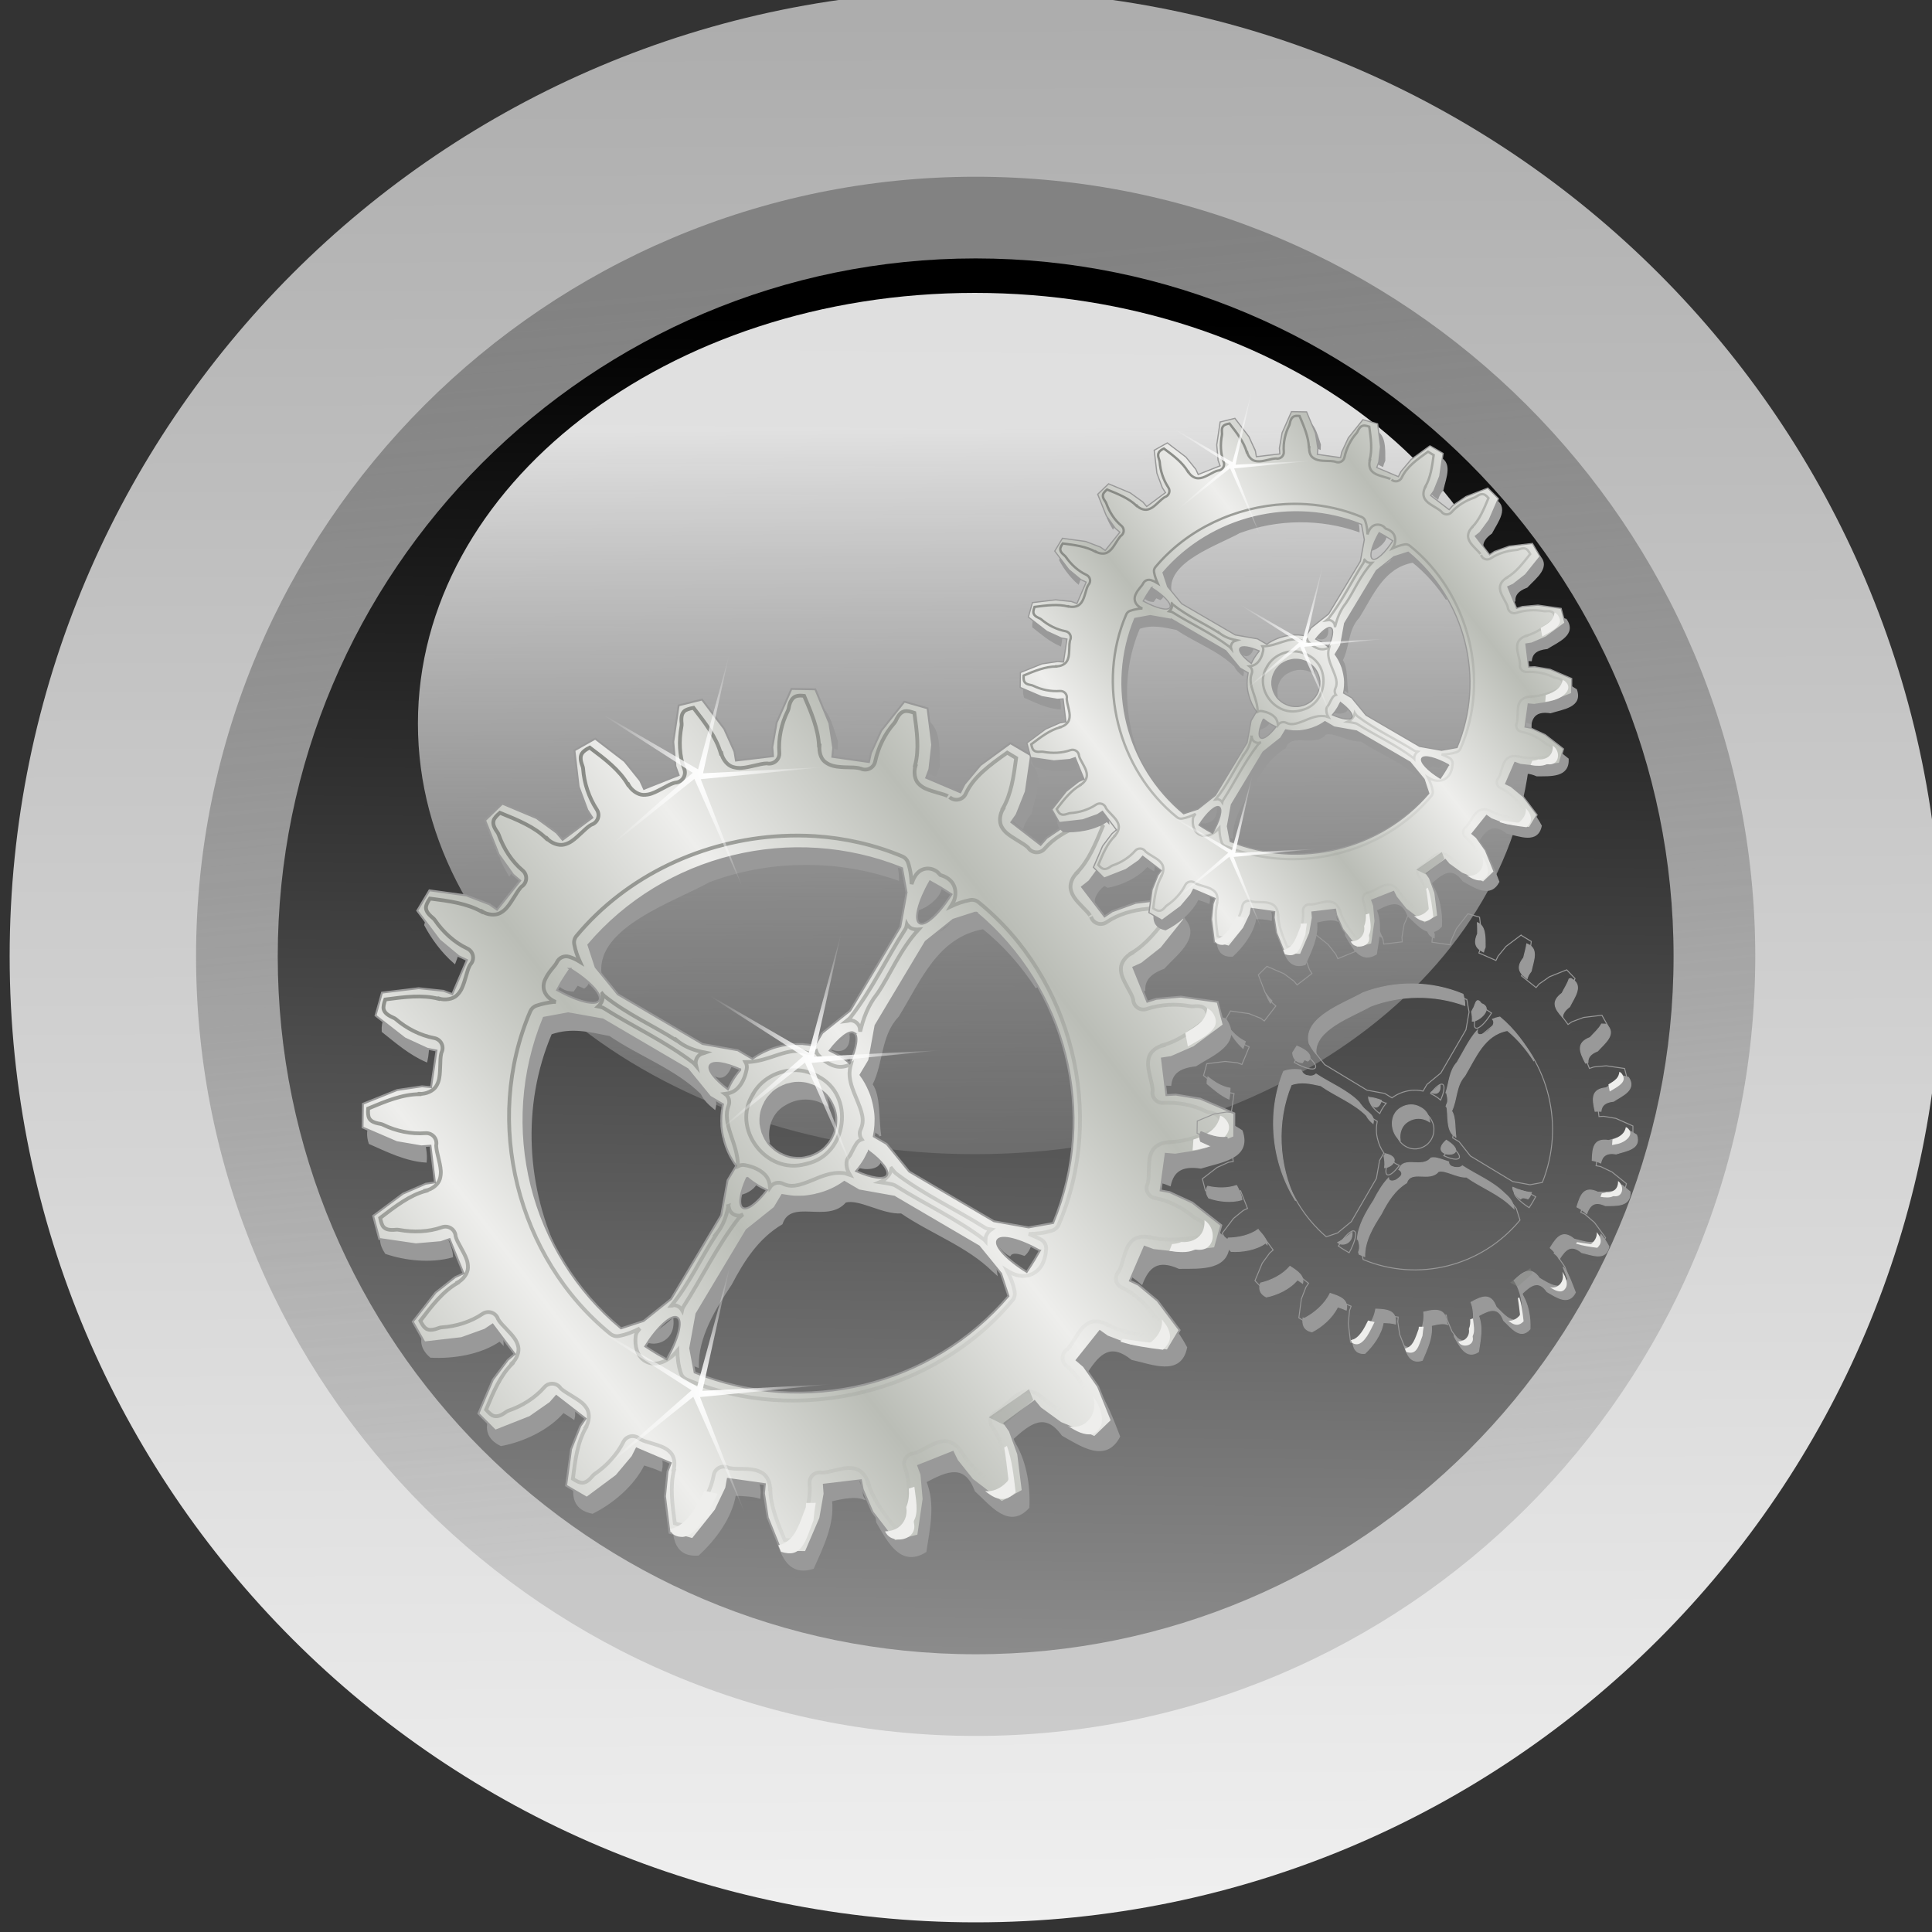 <?xml version="1.0"?><svg width="50" height="50" xmlns="http://www.w3.org/2000/svg" xmlns:xlink="http://www.w3.org/1999/xlink">
 <rect width="100%" height="100%" fill="#333333" stroke="none"/>
 <defs>
  <linearGradient id="linearGradient9163">
   <stop stop-color="#000000" offset="0" id="stop9165"/>
   <stop stop-color="#8c8c8c" offset="1" id="stop9167"/>
  </linearGradient>
  <linearGradient id="linearGradient6506">
   <stop stop-color="#ffffff" stop-opacity="0" offset="0" id="stop6508"/>
   <stop stop-color="#ffffff" stop-opacity="0.875" offset="1" id="stop6510"/>
  </linearGradient>
  <linearGradient id="linearGradient5756">
   <stop stop-color="#828282" offset="0" id="stop5758"/>
   <stop stop-color="#929292" stop-opacity="0.353" offset="1" id="stop5760"/>
  </linearGradient>
  <linearGradient id="linearGradient5742">
   <stop stop-color="#adadad" offset="0" id="stop5744"/>
   <stop stop-color="#f0f0f0" offset="1" id="stop5746"/>
  </linearGradient>
  <linearGradient y2="0.154" y1="1.146" xlink:href="#linearGradient6506" x2="0.567" x1="0.578" id="linearGradient1336"/>
  <linearGradient y2="1" y1="0.046" xlink:href="#linearGradient9163" x2="0.409" x1="0.42" id="linearGradient1339"/>
  <linearGradient y2="0.848" y1="0.057" xlink:href="#linearGradient5756" x2="0.61" x1="0.533" id="linearGradient1342"/>
  <linearGradient y2="1" y1="0.018" xlink:href="#linearGradient5742" x2="0.5" x1="0.496" id="linearGradient1345"/>
  <linearGradient id="svg_24">
   <stop stop-color="#ffffff" id="svg_37" offset="0"/>
   <stop stop-color="#ffffff" stop-opacity="0" id="svg_36" offset="1"/>
  </linearGradient>
  <linearGradient id="svg_26">
   <stop stop-color="#888a85" id="svg_35" offset="0"/>
   <stop stop-color="#888a85" stop-opacity="0" id="svg_34" offset="1"/>
  </linearGradient>
  <linearGradient id="svg_22">
   <stop stop-color="#eeeeec" id="svg_33" offset="0"/>
   <stop stop-color="#babdb6" id="svg_32" offset="1"/>
  </linearGradient>
  <linearGradient spreadMethod="reflect" gradientUnits="userSpaceOnUse" y2="558.547" x2="339.045" y1="523.547" x1="353.33" id="svg_16" xlink:href="#svg_22"/>
  <linearGradient gradientTransform="translate(-252.444, -136.049)" y2="558.547" x2="339.045" y1="523.547" x1="353.33" spreadMethod="reflect" gradientUnits="userSpaceOnUse" id="svg_18" xlink:href="#svg_22"/>
  <linearGradient gradientUnits="userSpaceOnUse" y2="584.477" x2="202.635" y1="470.191" x1="98.81" id="svg_14" xlink:href="#svg_26"/>
  <radialGradient gradientUnits="userSpaceOnUse" gradientTransform="matrix(1, 0, 0, 1.031, 0, -0.906)" r="46.186" fy="29.272" fx="105.704" cy="29.272" cx="105.704" id="svg_12" xlink:href="#svg_24"/>
  <radialGradient r="46.186" fy="29.272" fx="105.704" cy="29.272" cx="105.704" gradientTransform="matrix(1, 0, 0, 1.031, 0, -0.906)" gradientUnits="userSpaceOnUse" id="svg_10" xlink:href="#svg_24"/>
  <radialGradient r="46.186" fy="29.272" fx="105.704" cy="29.272" cx="105.704" gradientTransform="matrix(1, 0, 0, 1.031, 0, -0.906)" gradientUnits="userSpaceOnUse" id="svg_8" xlink:href="#svg_24"/>
  <symbol id="svg_38" height="245.064" width="233.272" xmlns:xlink="http://www.w3.org/1999/xlink">

   <g transform="translate(-87.68, -78.538)" id="svg_2">
    <path fill="#999999" stroke="#999999" stroke-width="0.5" stroke-miterlimit="4" id="svg_19" d="m208.529,92.802c0.285,0.895 0.578,1.806 0.87,2.653c-0.484,5.018 0.874,7.642 3.871,8.829c-0.001,-0.589 0.022,-1.197 0.087,-1.87c-1.219,-3.534 -2.133,-7.899 -4.828,-9.612zm27.575,3.61c0.17,1.906 0.118,3.912 0.13,5.741c-2.402,5.294 -0.553,7.705 3.132,9.395c0.176,-0.743 0.463,-1.539 0.87,-2.436c-0.032,-4.834 0.355,-11.031 -4.132,-12.7zm-53.758,2.262c0.489,3.083 1.69,4.671 3.436,5.35c-1.043,-1.803 -2.144,-3.762 -3.436,-5.35zm79.855,8.699c-0.277,2.296 -1.138,4.822 -1.653,7.22c-4.143,5.029 -2.161,7.95 1.827,10.786c0.288,-1.139 0.952,-2.396 2.131,-3.827c1.19,-5.541 4.161,-11.843 -2.305,-14.179zm23.313,17.919c-0.313,0.071 -0.639,0.181 -0.957,0.261c-0.824,2.498 -2.597,5.124 -3.74,7.394c-5.956,4.345 -3.774,7.951 0.304,12.396c0.018,-1.761 1.083,-3.53 3.697,-5.437c2.417,-4.801 7.687,-11.187 0.696,-14.614zm-83.378,2.827c-9.01,-0.112 -18.042,1.422 -26.488,4.61c-9.836,5.521 -31.8,12.667 -28.401,26.183c1.004,1.989 2.233,3.752 3.653,5.306c-1.309,-12.46 19.277,-19.237 28.706,-24.53c15.897,-6.002 33.898,-6.172 49.887,-0.435c-0.042,-1.922 -0.329,-3.868 -1,-5.828c-8.354,-3.442 -17.347,-5.194 -26.357,-5.306zm-77.593,5.437c0.628,1.524 1.393,3.01 2.262,4.436c0.264,-0.406 0.514,-0.787 0.783,-1.218c-1.117,-0.943 -2.125,-2.036 -3.045,-3.219zm111.605,3.219c-1.065,0.35 -1.443,3.159 -2.218,4.045c-0.35,0.611 -0.625,1.182 -0.87,1.696c0.357,1.631 0.448,3.27 0.391,4.871c3.412,0.234 11.542,-6.705 4.697,-9.134c-0.877,-1.262 -1.517,-1.638 -2.001,-1.479zm11.83,8.481c-1.391,0.253 -2.667,0.652 -3.871,1.131c3.659,3.967 -9.098,11.889 -8.003,5.698c-4.318,4.736 -7.267,11.063 -10.656,16.614c-4.161,4.412 -4.147,10.355 -5.915,15.658c0.075,-0.016 0.141,-0.028 0.217,-0.043c1.001,3.197 0.828,5.165 0.13,6.263c1.059,5.693 -0.387,13.825 4.523,16.484c0.121,0.201 0.267,0.37 0.391,0.565c-0.748,-4.739 -0.091,-10.595 -2.305,-13.744c2.928,-5.851 2.114,-13.086 6.959,-18.224c5.785,-9.477 10.232,-21.21 22.53,-23.443c5.538,4.524 10.22,9.921 14.048,15.875c-4.334,-8.741 -10.419,-16.6 -18.05,-22.834zm53.715,3.61c-1.326,2.512 -4.122,4.879 -6.046,7.002c-7.397,2.78 -5.544,7.335 -2.392,13.222c0.406,-0.137 0.844,-0.235 1.261,-0.348c-0.122,-2.431 1.136,-4.429 5.089,-5.915c3.604,-3.978 10.415,-8.782 4.48,-13.874c-0.769,-0.056 -1.576,-0.091 -2.392,-0.087zm-196.94,1.87c-0.055,0.205 -0.129,0.386 -0.174,0.609c1.812,3.478 4.504,7.208 7.785,10.09c0.418,-1.07 0.796,-2.214 1.174,-3.479c-3.393,-1.579 -6.375,-4.241 -8.786,-7.22zm36.056,9.569l-1.174,1.696l-1.087,1.74c0.252,3.728 2.789,5.132 5.132,5.132l1.087,-1.609c0.659,0.263 1.231,0.519 1.783,0.783c2.1,-1.472 1.991,-4.654 -5.741,-7.742zm-1.131,12.091c-1.907,0.002 -3.845,0.247 -5.872,0.957c-9.13,21.633 -6.275,47.434 6.35,67.023c-9.172,-18.486 -10.435,-40.905 -2.349,-60.064c5.404,-1.892 10.057,-0.676 15.571,0.435c7.856,5.435 17.49,8.841 24.226,15.571c0.751,1.676 2.092,2.896 3.436,4.001c1.295,-5.284 -5.308,-6.302 -7.394,-10.96c-6.322,-6.316 -15.186,-9.731 -22.747,-14.614c-1.89,1.733 -6.541,1.698 -7.959,-2.131c-1.085,-0.14 -2.179,-0.219 -3.262,-0.217zm172.844,3.219c-1.637,2.638 -5.655,4.448 -8.438,6.263c-7.858,0.804 -7.327,5.574 -5.785,12.135c1.014,-0.077 2.056,-0.071 3.088,0c0.287,-2.821 1.989,-4.699 6.655,-5.176c4.498,-2.933 12.264,-5.859 7.916,-12.309c-1.078,-0.369 -2.241,-0.651 -3.436,-0.913zm-218.643,0.739c-0.386,0.895 -0.587,2.018 -0.522,3.392c3.635,2.924 7.281,6.105 11.569,7.959c0.363,-1.604 0.487,-3.538 0.565,-5.611c-4.426,-0.703 -8.13,-3.059 -11.613,-5.741zm122.522,4.045c-1.415,1.404 -2.97,2.687 -4.741,3.784c2.154,1.208 5.201,0.797 4.741,-3.784zm-37.753,6.263c-0.101,3.215 4.49,8.918 6.829,1.783c-0.004,-0.001 0.004,-0.042 0,-0.044c-2.152,-0.743 -4.343,-1.419 -6.568,-1.566c-0.084,-0.059 -0.176,-0.115 -0.261,-0.174zm22.269,4.045c-1.73,0.04 -3.458,0.514 -4.958,1.392c-6.668,3.494 -5.842,13.015 -0.652,16.962c-0.598,-3.837 0.717,-7.963 4.61,-10.003c3.001,-1.755 6.887,-1.871 9.96,-0.13c0.371,0.177 0.716,0.352 1.044,0.565c-0.257,-3.088 -1.813,-5.998 -5.002,-7.524c-1.537,-0.87 -3.272,-1.301 -5.002,-1.261zm115.302,13.309c-1.651,3.162 -7.023,3.907 -10.743,5.132c-7.82,-1.227 -8.55,3.572 -8.699,10.308c1.567,0.248 3.069,0.697 4.48,1.305c0.79,-3.502 2.822,-5.494 8.177,-4.654c5.098,-1.679 13.344,-2.42 10.786,-9.786c-1.212,-0.823 -2.572,-1.61 -4.001,-2.305zm-226.081,0.522c-0.712,1.277 -0.887,2.905 -0.217,5.045c4.739,2.124 9.619,4.572 14.831,4.915c0.208,-1.938 -0.239,-4.317 -0.87,-7.002c-4.837,0.531 -9.373,-1.049 -13.744,-2.958zm129.568,4.48c-11.058,9.743 15.452,9.527 0,0zm-32.185,6.959c-0.28,0.417 -0.515,0.799 -0.739,1.174c0.398,2.009 0.614,3.971 0.348,6.046c3.409,-0.024 9.299,-5.059 0.391,-7.22zm25.531,2.088c-0.53,-0.012 -1.018,0.038 -1.479,0.174c-4.689,5.61 -14.469,-1.19 -16.789,5.828c-0.045,0.027 -0.086,0.06 -0.13,0.087c5.368,3.271 -5.088,8.647 -5.48,4.436c-3.207,3.354 -5.632,7.384 -7.829,11.613c-4.026,6.103 -8.152,12.952 -8.655,20.137l0.391,-0.043c1.096,2.904 0.957,5.083 0.261,6.611c0.104,0.377 0.219,0.753 0.348,1.131c0.971,0.408 1.927,0.814 2.914,1.174c-0.187,-7.887 4.359,-15.407 8.742,-22.051c3.314,-6.38 7.087,-12.346 13.396,-16.136c2.32,-7.018 12.099,-0.219 16.789,-5.828c3.687,-1.091 9.825,3.19 14.831,2.871c7.855,5.435 17.493,8.839 24.226,15.571c0.32,0.251 0.583,0.525 0.87,0.783c-0.34,-2.698 -1.811,-5.376 -4.828,-7.742c-6.231,-6.23 -14.951,-9.622 -22.443,-14.396c-1.697,1.709 -7.406,1.036 -7.263,-2.088c-2.826,-0.881 -5.635,-2.081 -7.872,-2.131zm99.253,14.048c-1.793,4.178 -7.859,3.744 -12.57,3.784c-7.212,-3.266 -9.123,1.223 -11.047,7.655c1.86,0.866 3.551,2.09 5.132,3.479c1.708,-4.377 4.078,-6.799 9.873,-4.175c5.719,-0.048 13.458,0.618 13.092,-7.133c-1.476,-1.184 -2.954,-2.437 -4.48,-3.61zm-203.377,0.304c-4.749,1.699 -10.394,1.528 -15.266,0.435c-1.01,1.626 -1.093,3.586 0.565,6.046c5.092,1.744 11.804,2.534 17.484,0.913c-0.077,-2.138 -1.296,-4.615 -2.784,-7.394zm145.835,0.913c-0.071,1.839 1.933,4.867 4.219,6.133c0.453,-0.753 1.604,-0.936 3.827,-0.087c0.742,-0.606 1.376,-1.684 1.87,-3.305c-3.404,-0.233 -6.711,-1.27 -9.917,-2.74zm-134.483,21.921c-4.469,3.109 -10.46,4.319 -15.745,4.393c-1.144,2.209 -1.188,4.527 1.522,6.915c5.789,0.318 13.048,-0.749 18.224,-4.349c0.272,0.291 0.524,0.542 0.783,0.826c-0.075,-2.493 -2.173,-4.994 -4.784,-7.785zm49.626,1.392c-2.242,1.89 -4.833,4.107 -7.524,5.306c2.095,1.962 8.051,0.743 7.524,-5.306zm131.482,1.087c-1.81,6.78 -9.035,3.558 -14.135,2.479c-6.121,-4.978 -9.114,-1.16 -12.657,4.523c2.002,1.622 3.533,3.614 4.784,5.785c3.226,-4.977 6.205,-7.959 11.874,-3.349c5.255,1.112 12.79,4.532 14.309,-3.088c-1.093,-2.098 -2.521,-4.307 -4.175,-6.35zm-164.276,16.571c-3.848,4.514 -10.083,7.453 -15.527,8.655c-0.9,2.769 -0.607,5.374 3.045,7.176c5.653,-1.051 12.368,-4.095 16.441,-8.873c0.983,0.605 1.901,1.188 2.74,1.783c0.896,-3.683 -2.38,-6.084 -6.698,-8.742zm144.269,0.261c0.899,2.081 1.662,4.232 2.479,6.307c-3.578,6.896 -9.947,2.44 -14.918,-0.391c-4.611,-6.401 -8.545,-3.389 -13.44,1.131c3.609,5.149 4.741,12.433 4.436,18.18c-5.124,5.747 -9.941,-0.842 -13.918,-4.436c-2.766,-7.435 -7.372,-5.625 -13.266,-2.436c2.41,5.979 0.919,12.478 0,18.615c-3.919,2.482 -6.711,0.98 -8.916,-1.696c0.042,0.284 0.101,0.561 0.13,0.87c2.878,4.945 6.211,11.923 12.744,7.785c0.919,-6.137 2.41,-12.637 0,-18.615c5.894,-3.189 10.5,-4.999 13.266,2.436c3.977,3.594 8.794,10.183 13.918,4.436c0.305,-5.747 -0.784,-13.032 -4.393,-18.18c4.895,-4.519 8.828,-7.532 13.44,-1.131c4.971,2.831 11.341,7.287 14.918,0.391c-1.791,-4.546 -3.433,-9.428 -6.481,-13.265zm-123.044,13.744c-2.756,5.643 -8.394,10.333 -13.57,12.918c-0.271,-0.054 -0.496,-0.148 -0.739,-0.217c-0.413,3.348 0.297,6.288 4.741,7.176c5.176,-2.584 10.771,-7.274 13.527,-12.918c1.689,0.512 3.253,1.046 4.567,1.653c1.175,-5.206 -2.934,-6.916 -8.525,-8.612zm24.096,8.133c-1.037,6.215 -5.497,12.025 -9.743,15.962c-0.991,0.067 -1.807,-0.025 -2.523,-0.217c0.255,3.978 1.339,7.527 6.524,7.176c4.245,-3.937 8.663,-9.747 9.699,-15.962c2.469,0.08 4.724,0.201 6.481,0.739c0.689,-6.852 -4.049,-7.491 -10.439,-7.698zm30.924,0.609c-1.648,0.063 -3.535,0.432 -5.567,0.913c0.686,6.401 -2.306,12.304 -4.784,18.006c-2.323,0.725 -4.025,0.457 -5.35,-0.391c1.355,4.711 3.411,9.204 9.351,7.35c2.478,-5.702 5.47,-11.605 4.784,-18.006c3.441,-0.815 6.433,-1.359 8.612,-0.522c-0.126,-0.22 -0.267,-0.439 -0.391,-0.652c-0.511,-5.426 -3.029,-6.838 -6.655,-6.698z"/>
    <g fill="url(#svg_16)" display="inline" transform="matrix(1.197, 0.709, -0.709, 1.197, 330.657, -404.151)" id="svg_15">
     <path fill="url(#svg_18)" stroke="#999999" stroke-width="0.359" stroke-miterlimit="4" d="m141.493,339.764l-2.75,6.5l-0.75,4.688l0.125,1.75l-7,0.906l-0.312,-1.719l-1.938,-4.312l-4.313,-5.562l-4.438,1.156l-0.938,7l0.5,4.719l0.562,1.656l-6.5,2.688l-0.75,-1.594l-3,-3.656l-5.625,-4.25l-3.938,2.25l0.875,7l1.688,4.438l1,1.438l-5.625,4.312l-1.125,-1.344l-3.875,-2.75l-6.5,-2.688l-3.25,3.219l2.688,6.531l2.75,3.844l1.375,1.125l-4.312,5.625l-1.438,-1l-4.438,-1.688l-7,-0.875l-2.25,3.938l4.25,5.594l3.688,3l1.562,0.781l-2.688,6.531l-1.688,-0.594l-4.688,-0.469l-7,0.938l-1.187,4.406l5.562,4.312l4.312,1.938l1.75,0.312l-0.938,7.031l-1.75,-0.156l-4.688,0.781l-6.5,2.719l0,4.531l6.5,2.719l4.688,0.781l1.75,-0.156l0.938,7.031l-1.75,0.312l-4.312,1.969l-5.562,4.281l1.187,4.406l7,0.938l4.688,-0.469l1.688,-0.594l2.688,6.562l-1.562,0.75l-3.688,3l-4.25,5.594l2.25,3.938l7,-0.875l4.438,-1.688l1.438,-1l4.312,5.625l-1.375,1.125l-2.75,3.844l-2.688,6.531l3.25,3.219l6.5,-2.656l3.875,-2.781l1.125,-1.344l5.625,4.312l-1,1.438l-1.688,4.438l-0.875,7l3.938,2.281l5.625,-4.281l3,-3.656l0.75,-1.594l6.5,2.719l-0.562,1.656l-0.5,4.688l0.938,7l4.438,1.188l4.313,-5.594l1.938,-4.312l0.312,-1.719l7,0.906l-0.125,1.75l0.75,4.688l2.75,6.5l4.562,0l2.688,-6.5l0.75,-4.688l-0.125,-1.75l7,-0.906l0.312,1.719l2,4.312l4.312,5.594l4.375,-1.188l0.938,-7l-0.438,-4.688l-0.625,-1.656l6.562,-2.719l0.75,1.594l3,3.656l5.562,4.281l4,-2.281l-0.938,-7l-1.688,-4.438l-1,-1.438l5.625,-4.312l1.188,1.344l3.812,2.781l6.5,2.656l3.25,-3.219l-2.688,-6.531l-2.75,-3.844l-1.375,-1.125l4.312,-5.625l1.5,1l4.375,1.688l7,0.875l2.312,-3.938l-4.312,-5.594l-3.625,-3l-1.625,-0.75l2.75,-6.562l1.625,0.594l4.75,0.469l6.938,-0.938l1.188,-4.406l-5.562,-4.281l-4.312,-1.969l-1.75,-0.312l0.938,-7.031l1.75,0.156l4.688,-0.781l6.5,-2.719l0,-4.531l-6.5,-2.719l-4.688,-0.781l-1.75,0.156l-0.938,-7.031l1.75,-0.312l4.312,-1.938l5.562,-4.312l-1.188,-4.406l-6.938,-0.938l-4.75,0.469l-1.625,0.594l-2.75,-6.531l1.625,-0.781l3.625,-3l4.312,-5.594l-2.312,-3.938l-7,0.875l-4.375,1.688l-1.5,1l-4.312,-5.625l1.375,-1.125l2.75,-3.844l2.688,-6.531l-3.25,-3.219l-6.5,2.688l-3.812,2.75l-1.188,1.344l-5.625,-4.312l1,-1.438l1.688,-4.438l0.938,-7l-4,-2.25l-5.562,4.25l-3,3.656l-0.75,1.594l-6.562,-2.688l0.625,-1.656l0.438,-4.719l-0.938,-7l-4.375,-1.156l-4.312,5.562l-2,4.312l-0.312,1.719l-7,-0.906l0.125,-1.75l-0.75,-4.688l-2.688,-6.5l-4.562,0zm2.25,30.531c0.967,0 1.953,0.042 2.906,0.094c-0.099,4.402 -1.128,7.883 -2.406,7.875c-1.282,-0.008 -2.286,-3.52 -2.375,-7.938c0.63,-0.023 1.239,-0.031 1.875,-0.031zm-7.719,0.562l3.062,3.531l0,-0.062l2.375,6.375l0,9.219l0,0.25l0,9.219l-2.375,6.375l0,2.844c-0.022,0.007 -0.041,0.024 -0.062,0.031c-0.33,0.112 -0.65,0.24 -0.969,0.375c-0.009,0.004 -0.022,-0.004 -0.031,0c-0.312,0.131 -0.637,0.286 -0.938,0.438c-0.029,0.015 -0.065,0.016 -0.094,0.031c-0.259,0.135 -0.5,0.288 -0.75,0.438c-0.041,0.024 -0.085,0.038 -0.125,0.062c-0.076,0.047 -0.143,0.108 -0.219,0.156c-0.192,0.121 -0.376,0.214 -0.562,0.344c-0.085,0.06 -0.167,0.126 -0.25,0.188c-0.303,0.22 -0.59,0.477 -0.875,0.719c-0.159,0.135 -0.316,0.265 -0.469,0.406c-0.12,0.112 -0.228,0.228 -0.344,0.344c-0.27,0.267 -0.533,0.526 -0.781,0.812c-0.242,0.28 -0.467,0.577 -0.688,0.875c-0.679,0.918 -1.269,1.903 -1.719,2.969l-3.219,0l-6.375,2.375l-9.219,0l-0.25,0l-9.219,0l-6.281,-2.344l-3.375,-2.969c3.714,-22.193 21.427,-39.681 43.75,-43zm16.375,0.156c22.191,3.688 39.663,21.323 42.969,43.781l-3.531,3.062l0.062,0l-6.375,2.375l-9.219,0l-0.25,0l-9.219,0l-6.375,-2.375l-2.844,0c-0.007,-0.022 -0.024,-0.04 -0.031,-0.062c-0.114,-0.341 -0.237,-0.671 -0.375,-1c-0.272,-0.641 -0.581,-1.254 -0.938,-1.844c-0.032,-0.054 -0.061,-0.103 -0.094,-0.156c-0.012,-0.02 -0.019,-0.043 -0.031,-0.062c-0.189,-0.305 -0.383,-0.585 -0.594,-0.875c-0.22,-0.303 -0.477,-0.59 -0.719,-0.875c-0.238,-0.281 -0.491,-0.551 -0.75,-0.812c-0.267,-0.27 -0.526,-0.533 -0.812,-0.781c-0.28,-0.242 -0.577,-0.467 -0.875,-0.688c-0.918,-0.679 -1.903,-1.269 -2.969,-1.719l0,-3.219l-2.375,-6.375l0,-9.219l0,-0.25l0,-9.219l2.344,-6.281l3,-3.406zm-8.156,31.656c1.033,-0.006 1.927,2.252 2.281,5.438c-0.894,-0.172 -1.838,-0.248 -2.781,-0.25c-0.166,-0 -0.335,0.026 -0.5,0.031c-0.337,0.01 -0.669,0.03 -1,0.062c-0.031,0.003 -0.063,-0.003 -0.094,0c-0.042,0.004 -0.083,-0.005 -0.125,0c0.358,-3.095 1.205,-5.275 2.219,-5.281zm-0.75,12.625l0.219,0c0.498,0.001 0.999,0.06 1.469,0.156c0.01,0.002 0.021,-0.002 0.031,0c0.225,0.047 0.44,0.089 0.656,0.156c0.208,0.065 0.425,0.136 0.625,0.219c0.013,0.005 0.019,0.026 0.031,0.031c0.009,0.004 0.022,-0.004 0.031,0c0.207,0.089 0.397,0.206 0.594,0.312c0.008,0.004 0.023,-0.004 0.031,0c0.197,0.108 0.378,0.25 0.562,0.375c0.007,0.005 0.024,-0.005 0.031,0c0.185,0.126 0.359,0.265 0.531,0.406c0.006,0.005 0.025,-0.005 0.031,0c0.483,0.4 0.917,0.864 1.281,1.375c0.034,0.048 0.061,0.108 0.094,0.156c0.13,0.192 0.233,0.389 0.344,0.594c0.111,0.204 0.221,0.409 0.312,0.625c0.063,0.153 0.134,0.311 0.188,0.469c0.011,0.031 0.021,0.062 0.031,0.094c0.061,0.19 0.111,0.397 0.156,0.594c0.015,0.063 0.018,0.124 0.031,0.188c0.034,0.168 0.071,0.328 0.094,0.5c0.004,0.03 -0.004,0.063 0,0.094c0.024,0.207 0.056,0.413 0.062,0.625c0.003,0.082 0,0.167 0,0.25c-0.001,0.238 -0.007,0.486 -0.031,0.719c-0.001,0.01 0.001,0.021 0,0.031c-0.025,0.232 -0.079,0.462 -0.125,0.688c-0.002,0.01 0.002,0.021 0,0.031c-0.047,0.224 -0.089,0.44 -0.156,0.656c-0.003,0.009 0.003,0.023 0,0.031c-0.063,0.199 -0.139,0.403 -0.219,0.594c-0.005,0.012 -0.026,0.019 -0.031,0.031c-0.004,0.009 0.004,0.023 0,0.031c-0.089,0.207 -0.206,0.397 -0.312,0.594c-0.004,0.008 0.004,0.023 0,0.031c-0.108,0.197 -0.25,0.378 -0.375,0.562c-0.005,0.007 0.005,0.024 0,0.031c-0.126,0.185 -0.265,0.359 -0.406,0.531c-0.005,0.006 0.005,0.026 0,0.031c-0.143,0.172 -0.311,0.311 -0.469,0.469c-0.285,0.285 -0.577,0.578 -0.906,0.812c-0.049,0.035 -0.106,0.06 -0.156,0.094c-0.384,0.26 -0.787,0.474 -1.219,0.656c-0.153,0.063 -0.311,0.134 -0.469,0.188c-0.031,0.011 -0.062,0.021 -0.094,0.031c-0.032,0.01 -0.062,0.021 -0.094,0.031c-0.161,0.049 -0.335,0.087 -0.5,0.125c-0.244,0.057 -0.497,0.094 -0.75,0.125c-0.144,0.018 -0.291,0.022 -0.438,0.031c-0.072,0.004 -0.146,0.029 -0.219,0.031c-0.082,0.003 -0.167,0 -0.25,0c-0.249,-0.001 -0.507,-0.005 -0.75,-0.031c-0.232,-0.024 -0.462,-0.08 -0.688,-0.125c-0.01,-0.002 -0.021,0.002 -0.031,0c-0.225,-0.046 -0.439,-0.09 -0.656,-0.156c-0.009,-0.003 -0.022,0.003 -0.031,0c-0.118,-0.037 -0.229,-0.083 -0.344,-0.125c-0.084,-0.031 -0.168,-0.059 -0.25,-0.094c-0.012,-0.005 -0.019,-0.026 -0.031,-0.031c-0.009,-0.004 -0.023,0.004 -0.031,0c-0.207,-0.088 -0.397,-0.207 -0.594,-0.312c-0.008,-0.004 -0.024,0.004 -0.031,0c-0.197,-0.107 -0.377,-0.251 -0.562,-0.375c-0.007,-0.005 -0.024,0.005 -0.031,0c-0.185,-0.125 -0.359,-0.265 -0.531,-0.406c-0.006,-0.005 -0.025,0.005 -0.031,0c-0.172,-0.142 -0.31,-0.311 -0.469,-0.469c-0.24,-0.239 -0.483,-0.479 -0.688,-0.75c-0.039,-0.052 -0.087,-0.103 -0.125,-0.156c-0.034,-0.048 -0.061,-0.107 -0.094,-0.156c-0.353,-0.522 -0.637,-1.081 -0.844,-1.688c-0.01,-0.03 -0.021,-0.063 -0.031,-0.094c-0.037,-0.114 -0.062,-0.228 -0.094,-0.344c-0.039,-0.143 -0.064,-0.291 -0.094,-0.438c-0.033,-0.164 -0.072,-0.332 -0.094,-0.5c-0.001,-0.01 0.001,-0.021 0,-0.031c-0.001,-0.01 0.001,-0.021 0,-0.031c-0.018,-0.143 -0.022,-0.292 -0.031,-0.438c-0.005,-0.074 -0.029,-0.144 -0.031,-0.219l0,-0.219c-0,-0.01 -0,-0.021 0,-0.031c0.001,-0.249 0.005,-0.508 0.031,-0.75c0.024,-0.232 0.08,-0.462 0.125,-0.688c0.002,-0.01 -0.002,-0.021 0,-0.031c0.046,-0.224 0.09,-0.44 0.156,-0.656c0.003,-0.009 -0.003,-0.022 0,-0.031c0.063,-0.203 0.138,-0.399 0.219,-0.594c0.005,-0.012 0.026,-0.019 0.031,-0.031c0.004,-0.009 -0.004,-0.023 0,-0.031c0.088,-0.207 0.207,-0.398 0.312,-0.594c0.004,-0.008 -0.004,-0.024 0,-0.031c0.107,-0.196 0.251,-0.378 0.375,-0.562c0.005,-0.007 -0.005,-0.024 0,-0.031c0.125,-0.184 0.265,-0.36 0.406,-0.531c0.005,-0.006 -0.005,-0.025 0,-0.031c0.142,-0.172 0.311,-0.311 0.469,-0.469c0.285,-0.285 0.577,-0.578 0.906,-0.812c0.048,-0.034 0.107,-0.061 0.156,-0.094c0.522,-0.353 1.081,-0.637 1.688,-0.844c0.03,-0.01 0.063,-0.021 0.094,-0.031c0.114,-0.037 0.228,-0.062 0.344,-0.094c0.143,-0.039 0.291,-0.064 0.438,-0.094c0.235,-0.048 0.476,-0.101 0.719,-0.125c0.166,-0.017 0.331,-0.026 0.5,-0.031zm-51.844,4.281c4.387,0.104 7.851,1.131 7.844,2.406c-0.008,1.279 -3.504,2.282 -7.906,2.375c-0.021,-0.613 -0.062,-1.226 -0.062,-1.844c0,-0.986 0.071,-1.965 0.125,-2.938zm37.688,0.125c-0.172,0.894 -0.248,1.837 -0.25,2.781c-0.001,0.496 0.047,0.986 0.094,1.469c0.001,0.01 -0.001,0.021 0,0.031c0.003,0.031 -0.003,0.063 0,0.094c0.004,0.042 -0.005,0.083 0,0.125c-3.095,-0.358 -5.275,-1.205 -5.281,-2.219c-0.006,-1.033 2.252,-1.927 5.438,-2.281zm66.562,0.938c0.001,0.031 -0.001,0.062 0,0.094l0.031,1.781c0,0.975 -0.041,1.944 -0.094,2.906c-4.402,-0.1 -7.883,-1.128 -7.875,-2.406c0.008,-1.282 3.52,-2.286 7.938,-2.375zm-37.625,0.156c3.095,0.358 5.275,1.205 5.281,2.219c0.006,1.033 -2.252,1.927 -5.438,2.281c0.172,-0.894 0.248,-1.838 0.25,-2.781c0,-0.166 -0.026,-0.335 -0.031,-0.5c-0.009,-0.295 -0.036,-0.585 -0.062,-0.875c-0.007,-0.073 0.008,-0.146 0,-0.219c-0.004,-0.042 0.005,-0.083 0,-0.125zm-56.344,3.969l9.219,0l0.25,0l9.219,0l6.375,2.375l2.844,0c0.114,0.345 0.268,0.667 0.406,1c0.004,0.009 -0.004,0.022 0,0.031c0.004,0.009 -0.004,0.022 0,0.031c0.131,0.312 0.286,0.637 0.438,0.938c0.148,0.289 0.303,0.566 0.469,0.844c0.024,0.041 0.038,0.085 0.062,0.125c0.047,0.076 0.108,0.143 0.156,0.219c0.121,0.192 0.214,0.376 0.344,0.562c0.06,0.085 0.126,0.167 0.188,0.25c0.343,0.472 0.73,0.917 1.125,1.344c0.107,0.114 0.233,0.202 0.344,0.312c0.005,0.005 -0.005,0.026 0,0.031c1.328,1.343 2.89,2.442 4.656,3.188l0,3.219l2.375,6.375l0,9.219l0,0.25l0,9.219l-2.344,6.281l-2.969,3.406c-22.2,-3.713 -39.662,-21.449 -42.969,-43.781l3.5,-3.062l-0.062,0l6.375,-2.375zm64.906,1.062l9.219,0l0.25,0l9.219,0l6.281,2.344l3.406,3c-3.712,22.208 -21.434,39.676 -43.781,42.969l-3.062,-3.531l0,0.062l-2.375,-6.375l0,-9.219l0,-0.25l0,-9.219l2.375,-6.375l0,-2.844c0.022,-0.007 0.04,-0.024 0.062,-0.031c0.323,-0.108 0.625,-0.246 0.938,-0.375c0.009,-0.004 0.022,0.004 0.031,0c0.351,-0.146 0.726,-0.297 1.062,-0.469c0.28,-0.145 0.544,-0.306 0.812,-0.469c0.054,-0.032 0.103,-0.061 0.156,-0.094c0.23,-0.143 0.466,-0.282 0.688,-0.438c0.392,-0.272 0.763,-0.598 1.125,-0.906c0.159,-0.136 0.316,-0.263 0.469,-0.406c0.112,-0.104 0.204,-0.237 0.312,-0.344c0.005,-0.005 0.026,0.005 0.031,0c1.343,-1.328 2.442,-2.89 3.188,-4.656l3.219,0l6.375,-2.375zm-25.906,11.062c0.894,0.172 1.838,0.248 2.781,0.25c0.485,0.001 0.964,-0.049 1.438,-0.094c0.021,-0.002 0.042,0.002 0.062,0c0.031,-0.003 0.062,0.003 0.094,0c0.042,-0.004 0.083,0.005 0.125,0c-0.358,3.095 -1.205,5.275 -2.219,5.281c-1.033,0.006 -1.927,-2.252 -2.281,-5.438zm2.281,29.844c1.282,0.008 2.286,3.52 2.375,7.938c-0.613,0.021 -1.226,0.031 -1.844,0.031c-0.996,0 -1.955,-0.039 -2.938,-0.094c0.1,-4.402 1.128,-7.883 2.406,-7.875z" id="svg_17"/>
    </g>
    <path fill="none" stroke="url(#svg_14)" stroke-width="0.718" stroke-miterlimit="4" transform="matrix(1.392, 0, 0, 1.392, -5.684, -536.205)" d="m150.312,449.969c-0.691,0.044 -1.014,0.203 -1.312,0.5c-0.299,0.297 -0.634,0.842 -0.812,1.906c-0.033,0.196 -0.096,0.386 -0.188,0.562c-1.221,2.458 -1.798,5.307 -1.594,8c0.045,0.609 -0.2,1.204 -0.662,1.604c-0.462,0.4 -1.085,0.558 -1.682,0.427c-0.008,-0.002 -0.546,0.016 -1.219,0.156c-0.673,0.14 -1.481,0.363 -2.344,0.531c-0.862,0.168 -1.788,0.332 -2.906,0c-1.022,-0.303 -1.924,-1.451 -2.188,-2.625l-0.094,0.031c-0.872,-3.118 -2.963,-5.852 -5.188,-8.75c-0.822,0.155 -1.461,0.377 -1.75,0.656c-0.399,0.386 -0.647,0.942 -0.5,2.375c0.014,0.178 0.004,0.356 -0.031,0.531c-0.515,2.735 -0.404,5.677 0.531,8.156c0.223,0.58 0.153,1.232 -0.187,1.753c-0.341,0.52 -0.91,0.845 -1.532,0.872c-0.011,0 -0.542,0.128 -1.156,0.438c-0.614,0.31 -1.335,0.739 -2.125,1.125c-0.79,0.386 -1.616,0.812 -2.781,0.781c-1.074,-0.028 -2.289,-0.922 -2.844,-2l-0.062,0.031c-1.616,-2.801 -4.33,-4.889 -7.25,-7.094c-0.752,0.365 -1.265,0.778 -1.469,1.125c-0.28,0.476 -0.409,1.067 0.094,2.406c0.07,0.18 0.112,0.37 0.125,0.562c0.19,2.736 1.105,5.482 2.594,7.781c0.333,0.506 0.41,1.139 0.207,1.71c-0.203,0.571 -0.661,1.014 -1.238,1.197c-0.004,0.001 -0.464,0.263 -0.969,0.719c-0.504,0.456 -1.095,1.047 -1.75,1.625c-0.655,0.578 -1.335,1.193 -2.469,1.469c-1.049,0.255 -2.437,-0.288 -3.25,-1.188l-0.062,0.062c-2.275,-2.277 -5.464,-3.58 -8.844,-4.969c-0.635,0.547 -1.078,1.051 -1.188,1.438c-0.151,0.533 -0.119,1.145 0.719,2.312c0.107,0.154 0.191,0.322 0.25,0.5c0.92,2.622 2.494,5.093 4.531,6.812c0.463,0.398 0.711,0.992 0.667,1.602c-0.043,0.609 -0.372,1.163 -0.886,1.492c-0.007,0.004 -0.375,0.395 -0.75,0.969c-0.375,0.574 -0.793,1.303 -1.281,2.031c-0.488,0.728 -1.006,1.505 -2.031,2.062c-0.945,0.515 -2.421,0.348 -3.438,-0.312l-0.031,0.062c-2.805,-1.6 -6.218,-2.068 -9.844,-2.531c-0.47,0.687 -0.748,1.294 -0.75,1.688c-0.003,0.54 0.202,1.121 1.312,2.031c0.144,0.117 0.27,0.254 0.375,0.406c1.556,2.298 3.711,4.301 6.125,5.438c0.562,0.257 0.968,0.767 1.092,1.372c0.124,0.606 -0.05,1.234 -0.467,1.69c-0.006,0.006 -0.289,0.442 -0.5,1.094c-0.211,0.652 -0.407,1.482 -0.688,2.312c-0.28,0.831 -0.563,1.725 -1.406,2.531c-0.776,0.743 -2.253,0.961 -3.406,0.594l-0.031,0.062c-3.107,-0.813 -6.512,-0.358 -10.125,0.125c-0.276,0.793 -0.411,1.46 -0.312,1.844c0.136,0.528 0.467,1.035 1.781,1.625c0.18,0.068 0.348,0.163 0.5,0.281c2.086,1.816 4.685,3.148 7.344,3.656c0.596,0.118 1.101,0.509 1.365,1.056c0.264,0.547 0.256,1.186 -0.022,1.726c-0.007,0.014 -0.148,0.534 -0.188,1.219c-0.039,0.685 -0.033,1.531 -0.094,2.406c-0.061,0.876 -0.113,1.82 -0.719,2.812c-0.563,0.922 -1.939,1.53 -3.156,1.469l0,0.062c-3.229,0.01 -6.39,1.333 -9.75,2.75c-0.065,0.825 -0.002,1.504 0.188,1.844c0.262,0.47 0.709,0.857 2.125,1.094c0.196,0.033 0.386,0.096 0.562,0.188c2.457,1.22 5.307,1.798 8,1.594c0.609,-0.045 1.204,0.2 1.604,0.662c0.4,0.462 0.558,1.085 0.427,1.682c-0,0.002 0.016,0.547 0.156,1.219c0.141,0.672 0.362,1.483 0.531,2.344c0.169,0.861 0.335,1.785 0,2.906c-0.309,1.034 -1.468,1.948 -2.656,2.188l0.031,0.062c-3.097,0.828 -5.79,2.95 -8.688,5.188c0.162,0.816 0.374,1.463 0.656,1.75c0.391,0.398 0.943,0.642 2.375,0.5c0.178,-0.014 0.356,-0.004 0.531,0.031c2.733,0.508 5.646,0.405 8.156,-0.5c0.577,-0.21 1.219,-0.135 1.731,0.205c0.512,0.339 0.832,0.901 0.863,1.514c0,0.006 0.126,0.516 0.438,1.125c0.312,0.609 0.735,1.34 1.125,2.125c0.39,0.785 0.806,1.614 0.781,2.781c-0.022,1.076 -0.892,2.289 -1.969,2.844l0.031,0.062c-2.794,1.612 -4.885,4.353 -7.094,7.281c0.361,0.755 0.757,1.301 1.094,1.5c0.463,0.274 1.058,0.384 2.406,-0.125c0.18,-0.07 0.37,-0.112 0.562,-0.125c2.761,-0.191 5.533,-1.069 7.75,-2.594c0.508,-0.346 1.15,-0.43 1.729,-0.227c0.58,0.203 1.028,0.67 1.208,1.258c0.001,0.004 0.264,0.46 0.719,0.969c0.455,0.509 1.048,1.089 1.625,1.75c0.577,0.661 1.194,1.369 1.469,2.5c0.255,1.048 -0.29,2.429 -1.188,3.25l0.062,0.062c-2.277,2.27 -3.588,5.445 -4.969,8.812c0.553,0.639 1.054,1.077 1.438,1.188c0.529,0.152 1.142,0.128 2.312,-0.719c0.152,-0.118 0.32,-0.213 0.5,-0.281c2.605,-0.894 5.056,-2.459 6.812,-4.5c0.398,-0.463 0.992,-0.711 1.602,-0.667c0.609,0.043 1.163,0.372 1.492,0.886c0.003,0.004 0.366,0.349 0.938,0.719c0.571,0.369 1.303,0.798 2.031,1.281c0.728,0.483 1.502,0.977 2.062,2c0.518,0.944 0.37,2.448 -0.281,3.469l0.062,0.031c-1.616,2.794 -2.058,6.211 -2.5,9.844c0.7,0.479 1.318,0.746 1.719,0.75c0.548,0.005 1.124,-0.193 2.031,-1.312c0.117,-0.144 0.254,-0.27 0.406,-0.375c2.278,-1.567 4.238,-3.723 5.438,-6.156c0.265,-0.546 0.772,-0.936 1.368,-1.053c0.596,-0.117 1.212,0.053 1.664,0.459c0.001,0.001 0.445,0.286 1.094,0.5c0.649,0.214 1.484,0.434 2.312,0.719c0.829,0.284 1.698,0.589 2.5,1.438c0.732,0.775 0.92,2.196 0.562,3.344l0.094,0.031c-0.783,3.138 -0.327,6.566 0.156,10.188c0.786,0.272 1.424,0.385 1.812,0.281c0.534,-0.142 1.068,-0.475 1.656,-1.781c0.071,-0.169 0.166,-0.327 0.281,-0.469c1.816,-2.127 3.203,-4.689 3.625,-7.281c0.101,-0.607 0.485,-1.13 1.035,-1.407c0.549,-0.278 1.198,-0.277 1.747,0.001c0.011,0.006 0.533,0.151 1.219,0.188c0.686,0.037 1.53,0.005 2.406,0.062c0.876,0.058 1.816,0.146 2.812,0.75c0.926,0.561 1.535,1.907 1.469,3.125l0.062,0c0.017,3.208 1.332,6.364 2.719,9.719c0.85,0.067 1.528,0.035 1.875,-0.156c0.477,-0.263 0.871,-0.691 1.094,-2.125c0.023,-0.194 0.076,-0.384 0.156,-0.562c1.2,-2.496 1.802,-5.338 1.594,-8.031c-0.045,-0.609 0.2,-1.204 0.662,-1.604c0.462,-0.4 1.085,-0.558 1.682,-0.427c0.019,0.004 0.55,-0.014 1.219,-0.156c0.669,-0.142 1.484,-0.36 2.344,-0.531c0.86,-0.172 1.76,-0.352 2.875,-0.031c1.049,0.301 2.025,1.454 2.281,2.656l0.062,-0.031c0.812,3.111 2.914,5.84 5.156,8.719c0.838,-0.152 1.467,-0.382 1.75,-0.656c0.387,-0.374 0.647,-0.905 0.5,-2.344c-0.014,-0.178 -0.004,-0.356 0.031,-0.531c0.518,-2.747 0.431,-5.688 -0.5,-8.156c-0.223,-0.58 -0.153,-1.232 0.187,-1.753c0.341,-0.52 0.91,-0.845 1.532,-0.872c0.018,-0.001 0.516,-0.127 1.125,-0.438c0.609,-0.31 1.34,-0.737 2.125,-1.125c0.785,-0.388 1.62,-0.804 2.781,-0.781c1.082,0.021 2.312,0.886 2.875,1.969l0.062,-0.031c1.607,2.807 4.31,4.923 7.219,7.125c0.772,-0.363 1.327,-0.755 1.531,-1.094c0.278,-0.463 0.395,-1.06 -0.125,-2.406c-0.067,-0.17 -0.109,-0.349 -0.125,-0.531c-0.232,-2.79 -1.06,-5.587 -2.594,-7.75c-0.361,-0.501 -0.461,-1.144 -0.27,-1.73c0.191,-0.587 0.652,-1.047 1.238,-1.238c0.017,-0.005 0.484,-0.261 1,-0.719c0.516,-0.458 1.115,-1.081 1.781,-1.656c0.666,-0.576 1.368,-1.167 2.5,-1.438c1.036,-0.248 2.4,0.303 3.219,1.188l0.062,-0.062c2.292,2.258 5.467,3.562 8.844,4.938c0.642,-0.549 1.082,-1.058 1.188,-1.438c0.145,-0.519 0.096,-1.142 -0.75,-2.312c-0.105,-0.144 -0.189,-0.302 -0.25,-0.469c-0.95,-2.632 -2.504,-5.137 -4.531,-6.844c-0.463,-0.398 -0.71,-0.992 -0.667,-1.602c0.043,-0.609 0.372,-1.163 0.886,-1.492c0.007,-0.004 0.375,-0.395 0.75,-0.969c0.375,-0.574 0.793,-1.303 1.281,-2.031c0.488,-0.729 1.006,-1.505 2.031,-2.062c0.945,-0.515 2.421,-0.348 3.438,0.312l0.031,-0.062c2.805,1.6 6.218,2.068 9.844,2.531c0.474,-0.69 0.745,-1.294 0.75,-1.688c0.006,-0.541 -0.173,-1.123 -1.281,-2.031c-0.144,-0.117 -0.27,-0.254 -0.375,-0.406c-1.556,-2.298 -3.711,-4.301 -6.125,-5.438c-0.562,-0.257 -0.968,-0.767 -1.092,-1.372c-0.124,-0.606 0.05,-1.234 0.467,-1.69c0.006,-0.006 0.289,-0.442 0.5,-1.094c0.211,-0.652 0.407,-1.482 0.688,-2.312c0.28,-0.831 0.563,-1.725 1.406,-2.531c0.776,-0.743 2.253,-0.961 3.406,-0.594l0.031,-0.062c3.094,0.84 6.512,0.373 10.125,-0.125c0.276,-0.793 0.411,-1.46 0.312,-1.844c-0.136,-0.528 -0.467,-1.033 -1.781,-1.625c-0.169,-0.071 -0.327,-0.166 -0.469,-0.281c-2.107,-1.794 -4.704,-3.153 -7.312,-3.625c-0.601,-0.11 -1.115,-0.497 -1.386,-1.045c-0.271,-0.548 -0.267,-1.192 0.011,-1.736c0.005,-0.009 0.123,-0.534 0.156,-1.219c0.033,-0.685 0.04,-1.53 0.094,-2.406c0.054,-0.876 0.087,-1.783 0.688,-2.781c0.558,-0.928 1.939,-1.561 3.156,-1.5l0,-0.062c3.22,-0.021 6.401,-1.329 9.781,-2.719c0.057,-0.843 -0.02,-1.52 -0.219,-1.875c-0.274,-0.487 -0.71,-0.889 -2.125,-1.125c-0.196,-0.033 -0.386,-0.096 -0.562,-0.188c-2.398,-1.23 -5.279,-1.726 -8.062,-1.594c-0.599,0.025 -1.175,-0.229 -1.56,-0.688c-0.385,-0.459 -0.536,-1.07 -0.409,-1.656c0,-0.002 -0.016,-0.547 -0.156,-1.219c-0.141,-0.672 -0.362,-1.483 -0.531,-2.344c-0.169,-0.861 -0.335,-1.785 0,-2.906c0.309,-1.034 1.468,-1.948 2.656,-2.188l-0.031,-0.062c3.097,-0.828 5.79,-2.95 8.688,-5.188c-0.161,-0.822 -0.38,-1.465 -0.656,-1.75c-0.382,-0.394 -0.912,-0.648 -2.344,-0.5c-0.178,0.014 -0.356,0.004 -0.531,-0.031c-2.705,-0.506 -5.632,-0.331 -8.219,0.531c-0.578,0.199 -1.216,0.114 -1.721,-0.231c-0.505,-0.345 -0.817,-0.908 -0.841,-1.519c-0.001,-0.01 -0.128,-0.542 -0.438,-1.156c-0.31,-0.614 -0.739,-1.335 -1.125,-2.125c-0.386,-0.79 -0.812,-1.616 -0.781,-2.781c0.028,-1.074 0.922,-2.289 2,-2.844l-0.031,-0.031c2.791,-1.623 4.869,-4.357 7.094,-7.25c-0.372,-0.739 -0.781,-1.297 -1.125,-1.5c-0.479,-0.284 -1.06,-0.388 -2.406,0.125c-0.17,0.067 -0.349,0.109 -0.531,0.125c-2.771,0.227 -5.546,1.057 -7.719,2.562c-0.503,0.347 -1.141,0.435 -1.72,0.238c-0.579,-0.197 -1.03,-0.656 -1.217,-1.238c0.001,0.002 -0.257,-0.46 -0.719,-0.969c-0.462,-0.508 -1.074,-1.093 -1.656,-1.75c-0.582,-0.657 -1.189,-1.362 -1.469,-2.5c-0.255,-1.037 0.267,-2.409 1.156,-3.219l-0.031,-0.031c2.259,-2.29 3.543,-5.516 4.938,-8.906c-0.536,-0.616 -1.029,-1.023 -1.406,-1.125c-0.523,-0.141 -1.146,-0.115 -2.312,0.719c-0.144,0.105 -0.302,0.189 -0.469,0.25c-2.649,0.95 -5.164,2.458 -6.875,4.469c-0.398,0.463 -0.992,0.711 -1.602,0.667c-0.609,-0.043 -1.163,-0.372 -1.492,-0.886c-0.003,-0.004 -0.366,-0.349 -0.938,-0.719c-0.571,-0.369 -1.303,-0.798 -2.031,-1.281c-0.728,-0.483 -1.502,-0.978 -2.062,-2c-0.518,-0.944 -0.37,-2.448 0.281,-3.469l-0.062,-0.031c1.588,-2.768 2.064,-6.119 2.531,-9.688c-0.568,-0.342 -1.126,-0.694 -1.688,-1.031c-3.297,2.365 -6.418,4.646 -7.875,7.875c-0.25,0.567 -0.757,0.98 -1.364,1.11c-0.606,0.13 -1.238,-0.039 -1.699,-0.454c0.001,0.001 -0.446,-0.289 -1.094,-0.5c-0.648,-0.211 -1.453,-0.408 -2.281,-0.688c-0.829,-0.28 -1.725,-0.56 -2.531,-1.406c-0.742,-0.779 -0.934,-2.255 -0.562,-3.406l-0.094,-0.031c0.83,-3.107 0.372,-6.513 -0.125,-10.125c-0.802,-0.286 -1.454,-0.409 -1.844,-0.312c-0.533,0.133 -1.065,0.461 -1.656,1.781c-0.078,0.182 -0.183,0.35 -0.312,0.5c-1.808,2.048 -3.055,4.675 -3.625,7.375c-0.123,0.578 -0.504,1.068 -1.034,1.33c-0.53,0.262 -1.15,0.267 -1.685,0.014c-0.072,-0.034 -0.649,-0.179 -1.375,-0.219c-0.726,-0.04 -1.597,-0.009 -2.5,-0.094c-0.903,-0.084 -1.916,-0.201 -2.906,-0.969c-0.853,-0.661 -1.157,-1.956 -1.062,-3.125l-0.094,0c-0.146,-3.178 -1.429,-6.273 -2.812,-9.531c-0.267,-0.023 -0.605,-0.076 -0.812,-0.062zm-3.469,26.906c2.118,-0.11 4.226,-0.107 6.344,0.031c5.645,0.37 11.238,1.638 16.531,3.875c0.514,0.211 0.912,0.632 1.094,1.156c0.485,1.425 0.632,2.806 0.688,4.156c0.151,-0.445 0.305,-0.914 0.594,-1.406c0.326,-0.556 0.907,-1.333 2.031,-1.531c0.767,-0.135 1.514,0.106 2.031,0.438c0.313,0.201 0.534,0.487 0.781,0.75c0.918,0.286 1.77,0.743 2.312,1.531c0.672,0.977 0.664,2.182 0.406,3.094c-0.154,0.545 -0.477,0.977 -0.75,1.438c1.141,-0.535 2.336,-0.987 3.688,-1.25c0.565,-0.109 1.149,0.04 1.594,0.406c17.788,14.533 24.241,40.684 15.219,61.812c-0.211,0.514 -0.632,0.912 -1.156,1.094c-1.547,0.527 -3.04,0.658 -4.5,0.688c0.761,0.355 1.564,0.659 2.281,1.062c0.667,0.365 1.058,1.086 1,1.844c-0.095,1.272 -0.375,2.345 -0.938,3.25c-0.562,0.905 -1.503,1.558 -2.469,1.781c-1.559,0.36 -2.853,-0.19 -4,-0.906c0.639,1.258 1.174,2.584 1.438,4.094c0.099,0.555 -0.049,1.126 -0.406,1.562c-14.551,17.751 -40.684,24.211 -61.812,15.219c-0.514,-0.211 -0.912,-0.632 -1.094,-1.156c-0.513,-1.506 -0.644,-2.95 -0.688,-4.375c-0.438,0.534 -0.902,1.025 -1.438,1.406c-1.213,0.863 -2.817,1.502 -4.469,0.688c-0.826,-0.407 -1.456,-1.236 -1.75,-2.094c-0.294,-0.857 -0.362,-1.774 -0.25,-2.812c0.055,-0.412 0.241,-0.796 0.531,-1.094c0.054,-0.059 0.187,-0.266 0.25,-0.344c-1.232,0.623 -2.526,1.17 -4,1.438c-0.555,0.099 -1.126,-0.049 -1.562,-0.406c-17.745,-14.556 -24.189,-40.684 -15.219,-61.812c0.211,-0.514 0.632,-0.912 1.156,-1.094c1.11,-0.379 2.218,-0.61 3.281,-0.719c0.13,-0.013 0.246,0.01 0.375,0c-0.533,-0.223 -1.002,-0.537 -1.438,-0.969c-0.436,-0.432 -0.783,-1.092 -0.844,-1.75c-0.061,-0.658 0.122,-1.212 0.312,-1.625c0.764,-1.65 1.826,-2.435 2.219,-3.281c0.407,-0.871 1.392,-1.31 2.312,-1.031c0.746,0.228 1.433,0.575 2.062,0.969c-0.475,-1.055 -0.879,-2.144 -1.094,-3.375c-0.099,-0.555 0.049,-1.126 0.406,-1.562c9.574,-11.645 24.11,-18.42 38.938,-19.188zm23.75,16.938c-0.027,0.131 -0.035,0.275 -0.062,0.406c-0.056,0.223 -0.151,0.435 -0.281,0.625c-3.41,5.336 -6.249,11.463 -10.344,16.812c-0.084,0.103 -0.178,0.197 -0.281,0.281c-0.189,0.158 -0.344,0.285 -0.531,0.438c0.332,-0.037 0.609,-0.206 0.969,-0.156c0.72,0.099 1.324,0.594 1.562,1.281c0.102,0.292 0.049,0.553 0.125,0.844c0.596,-2.475 1.453,-4.941 3.188,-7.156c0.028,-0.041 0.066,-0.084 0.094,-0.125c2.474,-3.704 4.297,-8.447 7.812,-12.281c-0.399,0.024 -0.807,0.019 -1.281,-0.156c-0.382,-0.141 -0.665,-0.487 -0.969,-0.812zm-57.781,13.281c0.041,0.447 0.149,0.865 -0.031,1.375c-0.14,0.396 -0.418,0.777 -0.75,1.094c0.167,0.035 0.332,0.06 0.5,0.094c0.234,0.052 0.457,0.148 0.656,0.281c5.336,3.41 11.463,6.249 16.812,10.344c0.102,0.074 0.196,0.158 0.281,0.25c0.167,0.192 0.28,0.342 0.438,0.531c-0.029,-0.151 -0.133,-0.252 -0.156,-0.406c-0.11,-0.706 0.179,-1.415 0.75,-1.844c0.327,-0.244 0.722,-0.263 1.094,-0.406c-1.839,-0.355 -3.833,-0.946 -5.594,-2.469l-0.031,0.062c-4.23,-2.745 -9.274,-4.964 -13.594,-8.469c-0.079,-0.067 -0.152,-0.14 -0.219,-0.219c-0.058,-0.065 -0.098,-0.153 -0.156,-0.219zm36.219,11.031c-0.906,0.101 -1.886,0.369 -2.938,0.719c-1.854,0.616 -3.851,1.381 -6.094,1.375c0.233,0.407 0.311,0.884 0.219,1.344c-0.323,1.616 -0.898,2.9 -1.875,3.812c-0.608,0.568 -1.409,0.839 -2.219,0.938c0.7,0.517 0.969,1.438 0.656,2.25c-0.641,1.62 -0.29,3.412 0.406,5.531c0.608,1.852 1.37,3.863 1.375,6.094c0.407,-0.233 0.884,-0.311 1.344,-0.219c1.614,0.324 2.901,0.899 3.812,1.875c0.598,0.64 0.861,1.493 0.938,2.344c0.541,-0.809 1.598,-1.09 2.469,-0.656c1.467,0.732 2.852,0.363 4.781,-0.375c1.929,-0.738 4.096,-1.981 6.781,-1.656c0.348,0.042 0.748,0.258 1.125,0.375c-0.426,-0.712 -0.725,-1.561 -0.656,-2.438c0.04,-0.419 0.215,-0.815 0.5,-1.125c0.341,-0.384 0.615,-1.255 1.344,-2.438c0.233,-0.395 0.598,-0.694 1.031,-0.844c-0.407,-0.565 -0.478,-1.305 -0.188,-1.938c0.87,-1.8 0.129,-3.597 -0.875,-6.062c-0.502,-1.233 -1.07,-2.563 -1.219,-4.094c-0.073,-0.746 0.029,-1.546 0.25,-2.344c-0.895,0.489 -1.981,0.679 -2.969,0.406c-1.189,-0.328 -2.248,-1.064 -3.25,-2.156c-0.171,-0.201 -0.298,-0.435 -0.375,-0.688c-0.531,0.393 -1.227,0.487 -1.844,0.25c-0.801,-0.314 -1.625,-0.383 -2.531,-0.281zm1.312,3.688c1.121,0.119 2.218,0.49 3.25,1.062l0,-0.031c0.022,0.01 0.041,0.021 0.062,0.031c0.021,0.012 0.042,0.019 0.062,0.031l0,0.031c7.091,3.552 5.613,15.041 -2.062,16.75l0,0.031c-0.043,0.014 -0.082,0.018 -0.125,0.031c-0.044,0.009 -0.081,0.023 -0.125,0.031l0,-0.031c-7.497,2.169 -14.174,-6.858 -9.969,-13.406l-0.031,-0.031c0.026,-0.046 0.067,-0.079 0.094,-0.125c1.83,-3.109 5.39,-4.743 8.844,-4.375zm17.344,18.781c-0.077,0.352 -0.177,0.714 -0.344,1c-0.407,0.7 -0.961,1.16 -1.562,1.5c-0.125,0.071 -0.277,0.064 -0.406,0.125c0.841,0.132 1.655,0.239 2.562,0.469c0.2,0.053 0.39,0.137 0.562,0.25c5.336,3.41 11.464,6.248 16.812,10.344c0.079,0.067 0.152,0.14 0.219,0.219c0.006,-0.299 -0.024,-0.6 0.094,-0.938c0.18,-0.517 0.547,-0.955 1,-1.281c-0.212,-0.044 -0.445,-0.05 -0.656,-0.094c-0.223,-0.056 -0.435,-0.151 -0.625,-0.281c-5.336,-3.41 -11.463,-6.249 -16.812,-10.344c-0.103,-0.084 -0.197,-0.178 -0.281,-0.281c-0.204,-0.244 -0.368,-0.447 -0.562,-0.688zm-30.938,7.188c-0.355,1.839 -0.941,3.828 -2.469,5.594l0.062,0.031c-2.734,4.212 -4.958,9.224 -8.438,13.531c0.235,-0.006 0.408,-0.16 0.656,-0.125c0.594,0.087 1.113,0.445 1.406,0.969c0.011,-0.051 0.021,-0.105 0.031,-0.156c0.056,-0.223 0.151,-0.435 0.281,-0.625c3.412,-5.341 6.283,-11.467 10.375,-16.812c0.084,-0.103 0.178,-0.197 0.281,-0.281c0.202,-0.169 0.363,-0.307 0.562,-0.469c-0.185,0.038 -0.311,0.159 -0.5,0.188c-0.706,0.11 -1.415,-0.179 -1.844,-0.75c-0.257,-0.345 -0.271,-0.726 -0.406,-1.094z" id="svg_13"/>
    <path fill="url(#svg_12)" fill-rule="nonzero" stroke-linecap="round" stroke-linejoin="bevel" marker-start="none" marker-mid="none" marker-end="none" stroke-miterlimit="4" stroke-dashoffset="0" transform="matrix(0.674, 0, 0, 0.674, 107.951, 90.896)" d="m120.208,76.888l-19.714,-45.015l-37.375,30.253l36.72,-32.66l-40.321,-26.197l42.408,24.831l12.455,-46.443l-10.51,48.006l48.019,-2.507l-48.904,4.839l17.223,44.894z" id="svg_11"/>
    <path fill="url(#svg_10)" fill-rule="nonzero" stroke-linecap="round" stroke-linejoin="bevel" marker-start="none" marker-mid="none" marker-end="none" stroke-miterlimit="4" stroke-dashoffset="0" id="svg_9" d="m120.208,76.888l-19.714,-45.015l-37.375,30.253l36.72,-32.66l-40.321,-26.197l42.408,24.831l12.455,-46.443l-10.51,48.006l48.019,-2.507l-48.904,4.839l17.223,44.894z" transform="matrix(0.701, 0, 0, 0.701, 134.441, 165.724)"/>
    <path fill="url(#svg_8)" fill-rule="nonzero" stroke-linecap="round" stroke-linejoin="bevel" marker-start="none" marker-mid="none" marker-end="none" stroke-miterlimit="4" stroke-dashoffset="0" id="svg_7" d="m120.208,76.888l-19.714,-45.015l-37.375,30.253l36.72,-32.66l-40.321,-26.197l42.408,24.831l12.455,-46.443l-10.51,48.006l48.019,-2.507l-48.904,4.839l17.223,44.894z" transform="matrix(0.713, 0, 0, 0.713, 103.747, 254.499)"/>
    <path opacity="0.6" fill="#a40000" fill-rule="nonzero" stroke="#888a85" stroke-width="20" stroke-linecap="round" stroke-linejoin="bevel" marker-start="none" marker-mid="none" marker-end="none" stroke-miterlimit="4" stroke-dashoffset="0" transform="translate(87.68, 88.323)" id="svg_6"/>
    <path opacity="0.6" fill="#a40000" fill-rule="nonzero" stroke="#888a85" stroke-width="20" stroke-linecap="round" stroke-linejoin="bevel" marker-start="none" marker-mid="none" marker-end="none" stroke-miterlimit="4" stroke-dashoffset="0" transform="translate(87.68, 88.323)" id="svg_5"/>
    <path opacity="0.4" fill="#888a85" fill-rule="nonzero" stroke-width="20" stroke-linecap="round" stroke-linejoin="bevel" marker-start="none" marker-mid="none" marker-end="none" stroke-miterlimit="4" stroke-dashoffset="0" transform="translate(87.68, 88.323)" id="svg_4" d="m177.5,189.779l-1.125,-2.875l-10.625,7.5l4,2l7.75,-6.625z"/>
    <path fill="#eeeeec" stroke-width="0.5" stroke-miterlimit="4" d="m311.125,173.562c-0.154,1.363 -0.647,2.636 -1.594,3.594c-1.18,1.193 -2.724,2.108 -4.219,2.969c0.259,1.21 0.474,2.434 0.688,3.656c1.909,-1.133 4.05,-2.234 5.531,-3.5c0.901,-0.77 1.525,-1.535 1.75,-2.344c0.225,-0.809 0.146,-1.723 -0.594,-2.969c-0.011,-0.01 -0.021,-0.021 -0.031,-0.031c-0.324,-0.598 -0.88,-1.024 -1.531,-1.375zm3.406,28.656c-0.273,1.388 -0.907,2.707 -2.031,3.719c-1.365,1.23 -3.175,2.108 -5.031,2.656c-0.064,0.98 -0.126,1.941 -0.219,2.906c0.553,-0.094 1.128,-0.154 1.625,-0.312c0.07,-0.029 0.144,-0.05 0.219,-0.062c2.517,-0.276 5.362,-1.709 6.781,-3.406c0.71,-0.849 1.047,-1.709 1,-2.531c-0.046,-0.803 -0.452,-1.661 -1.594,-2.625c-0.239,-0.112 -0.499,-0.233 -0.75,-0.344zm-4.125,27.906c0.026,1.276 -0.143,2.545 -0.844,3.594c-1.01,1.514 -2.923,2.418 -5.281,2.219c-0.794,0.35 -1.63,0.471 -2.469,0.562c-0.219,0.61 -0.458,1.216 -0.688,1.812c2.412,0.353 4.779,0.58 6.5,-0.25c0.174,-0.086 0.37,-0.118 0.562,-0.094c1.504,0.204 2.498,-0.145 3.188,-0.75c0.69,-0.605 1.104,-1.515 1.188,-2.562c0.132,-1.649 -0.599,-3.449 -2.156,-4.531zm-11.25,26.469c0.182,1.966 -0.554,4.043 -2.688,5.906c-0.212,0.192 -0.497,0.283 -0.781,0.25c-2.292,-0.29 -4.623,-0.596 -6.938,-1c-0.185,0.262 -0.375,0.52 -0.562,0.781c3.574,1.136 7.367,1.669 11.25,2.156c1.047,-1.003 1.609,-1.922 1.781,-2.781c0.19,-0.951 0.01,-1.904 -0.469,-2.938c-0.356,-0.768 -0.98,-1.576 -1.594,-2.375zm-18.156,20.531c0.433,1.728 0.469,3.425 -0.312,5c0.001,0.021 0.001,0.042 0,0.062c-0.73,1.287 -1.663,2.151 -2.719,2.625c-1.056,0.474 -2.191,0.537 -3.281,0.344c-0.148,-0.026 -0.29,-0.122 -0.438,-0.156c1.131,0.658 2.247,1.38 3.312,1.781c1.16,0.437 2.216,0.601 3.062,0.406c0.846,-0.194 1.579,-0.707 2.312,-2c0.735,-1.545 0.389,-3.579 -0.625,-5.844c-0.335,-0.749 -0.879,-1.462 -1.312,-2.219zm-22.781,13.219c-0.238,0.148 -0.478,0.291 -0.719,0.438c0.487,2.78 0.765,5.584 1.094,8.25c0.034,0.299 -0.069,0.598 -0.281,0.812c-1.898,2.035 -3.927,2.745 -5.844,2.562c0.858,0.665 1.72,1.295 2.531,1.656c0.974,0.433 1.859,0.566 2.781,0.375c0.826,-0.171 1.753,-0.714 2.75,-1.688c-0.508,-4.263 -0.935,-8.57 -2.312,-12.406zm-24.438,10.906c-0.49,0.149 -0.973,0.327 -1.469,0.469c0.113,1.671 -0.001,3.377 -0.688,4.938c0.404,2.377 -0.562,4.371 -2.125,5.469c-1.01,0.709 -2.229,0.977 -3.469,1.031c0.365,0.709 0.836,1.279 1.469,1.625c0.89,0.486 1.999,0.648 3.031,0.469c1.033,-0.179 1.987,-0.679 2.562,-1.406c0.576,-0.728 0.855,-1.671 0.562,-3.031c-0.052,-0.233 -0.019,-0.477 0.094,-0.688c1.154,-2.233 0.404,-5.671 0.031,-8.875zm-55.406,1.062c-1.023,2.019 -2.13,4.276 -3.562,6.188c-1.474,1.968 -3.272,3.593 -5.531,4c0.203,0.427 0.326,0.969 0.625,1.25c0.558,0.525 1.362,0.868 2.656,0.875c0.012,0 0.019,0 0.031,0c1.869,-0.173 3.642,-1.812 5.219,-4.156c1.55,-2.305 2.844,-5.145 4,-7.344c-1.155,-0.252 -2.292,-0.52 -3.438,-0.812zm29.375,3.219c-0.856,0.026 -1.705,0.025 -2.562,0.031c-0.034,0.344 -0.06,0.683 -0.094,1.031c-0.007,0.096 -0.028,0.191 -0.062,0.281c-0.842,2.167 -1.579,4.611 -2.781,6.625c-0.974,1.632 -2.429,2.957 -4.406,3.344c0.238,0.583 0.479,1.168 0.719,1.75c1.398,0.443 2.473,0.507 3.281,0.281c0.888,-0.248 1.59,-0.791 2.219,-1.625c1.243,-1.648 2.053,-4.419 3.062,-7.031c0.159,-1.684 0.346,-3.209 0.625,-4.688z" id="svg_3"/>
   </g>
  </symbol>
 </defs>
 <g>
  <title>Layer 1</title>
  <g id="layer1">
   <g id="g1338">
    <path fill="url(#linearGradient1345)" stroke-width="0.8" stroke-linecap="round" stroke-linejoin="round" stroke-miterlimit="4" id="path9171" d="m50.25,24.75c0,13.8 -11.2,25 -25,25c-13.8,0 -25,-11.2 -25,-25c0,-13.8 11.2,-25 25,-25c13.8,0 25,11.2 25,25z"/>
    <path fill="url(#linearGradient1342)" stroke-width="0.8" stroke-linecap="round" stroke-linejoin="round" stroke-miterlimit="4" id="path9173" d="m45.426,24.75c0,11.137 -9.039,20.176 -20.176,20.176c-11.137,0 -20.176,-9.039 -20.176,-20.176c0,-11.137 9.039,-20.176 20.176,-20.176c11.137,0 20.176,9.039 20.176,20.176z"/>
    <path fill="url(#linearGradient1339)" stroke-width="0.8" stroke-linecap="round" stroke-linejoin="round" stroke-miterlimit="4" id="path9175" d="m43.312,24.75c0,9.97 -8.092,18.062 -18.062,18.062c-9.97,0 -18.062,-8.092 -18.062,-18.062c0,-9.97 8.092,-18.062 18.062,-18.062c9.97,0 18.062,8.092 18.062,18.062z"/>
    <path fill="url(#linearGradient1336)" stroke-width="0.8" stroke-linecap="round" stroke-linejoin="round" stroke-miterlimit="4" id="path9177" d="m39.638,18.725c0,6.152 -6.456,11.145 -14.411,11.145c-7.955,0 -14.411,-4.993 -14.411,-11.145c0,-6.152 6.456,-11.145 14.411,-11.145c7.955,0 14.411,4.993 14.411,11.145z"/>
   </g>
  </g>
  <use x="-311.804" y="-478.658" transform="matrix(0.098, 0, 0, 0.097, 39.903, 63.305)" xlink:href="#svg_38" id="svg_39"/>
  <use id="svg_40" x="-97.24" y="-447.49" transform="matrix(0.049, 0, 0, 0.05, 35.726, 45.36)" xlink:href="#svg_38"/>
  <use id="svg_41" x="-97.24" y="-447.49" transform="matrix(0.062, 0, 0, 0.061, 32.407, 37.35)" xlink:href="#svg_38"/>
 </g>
</svg>